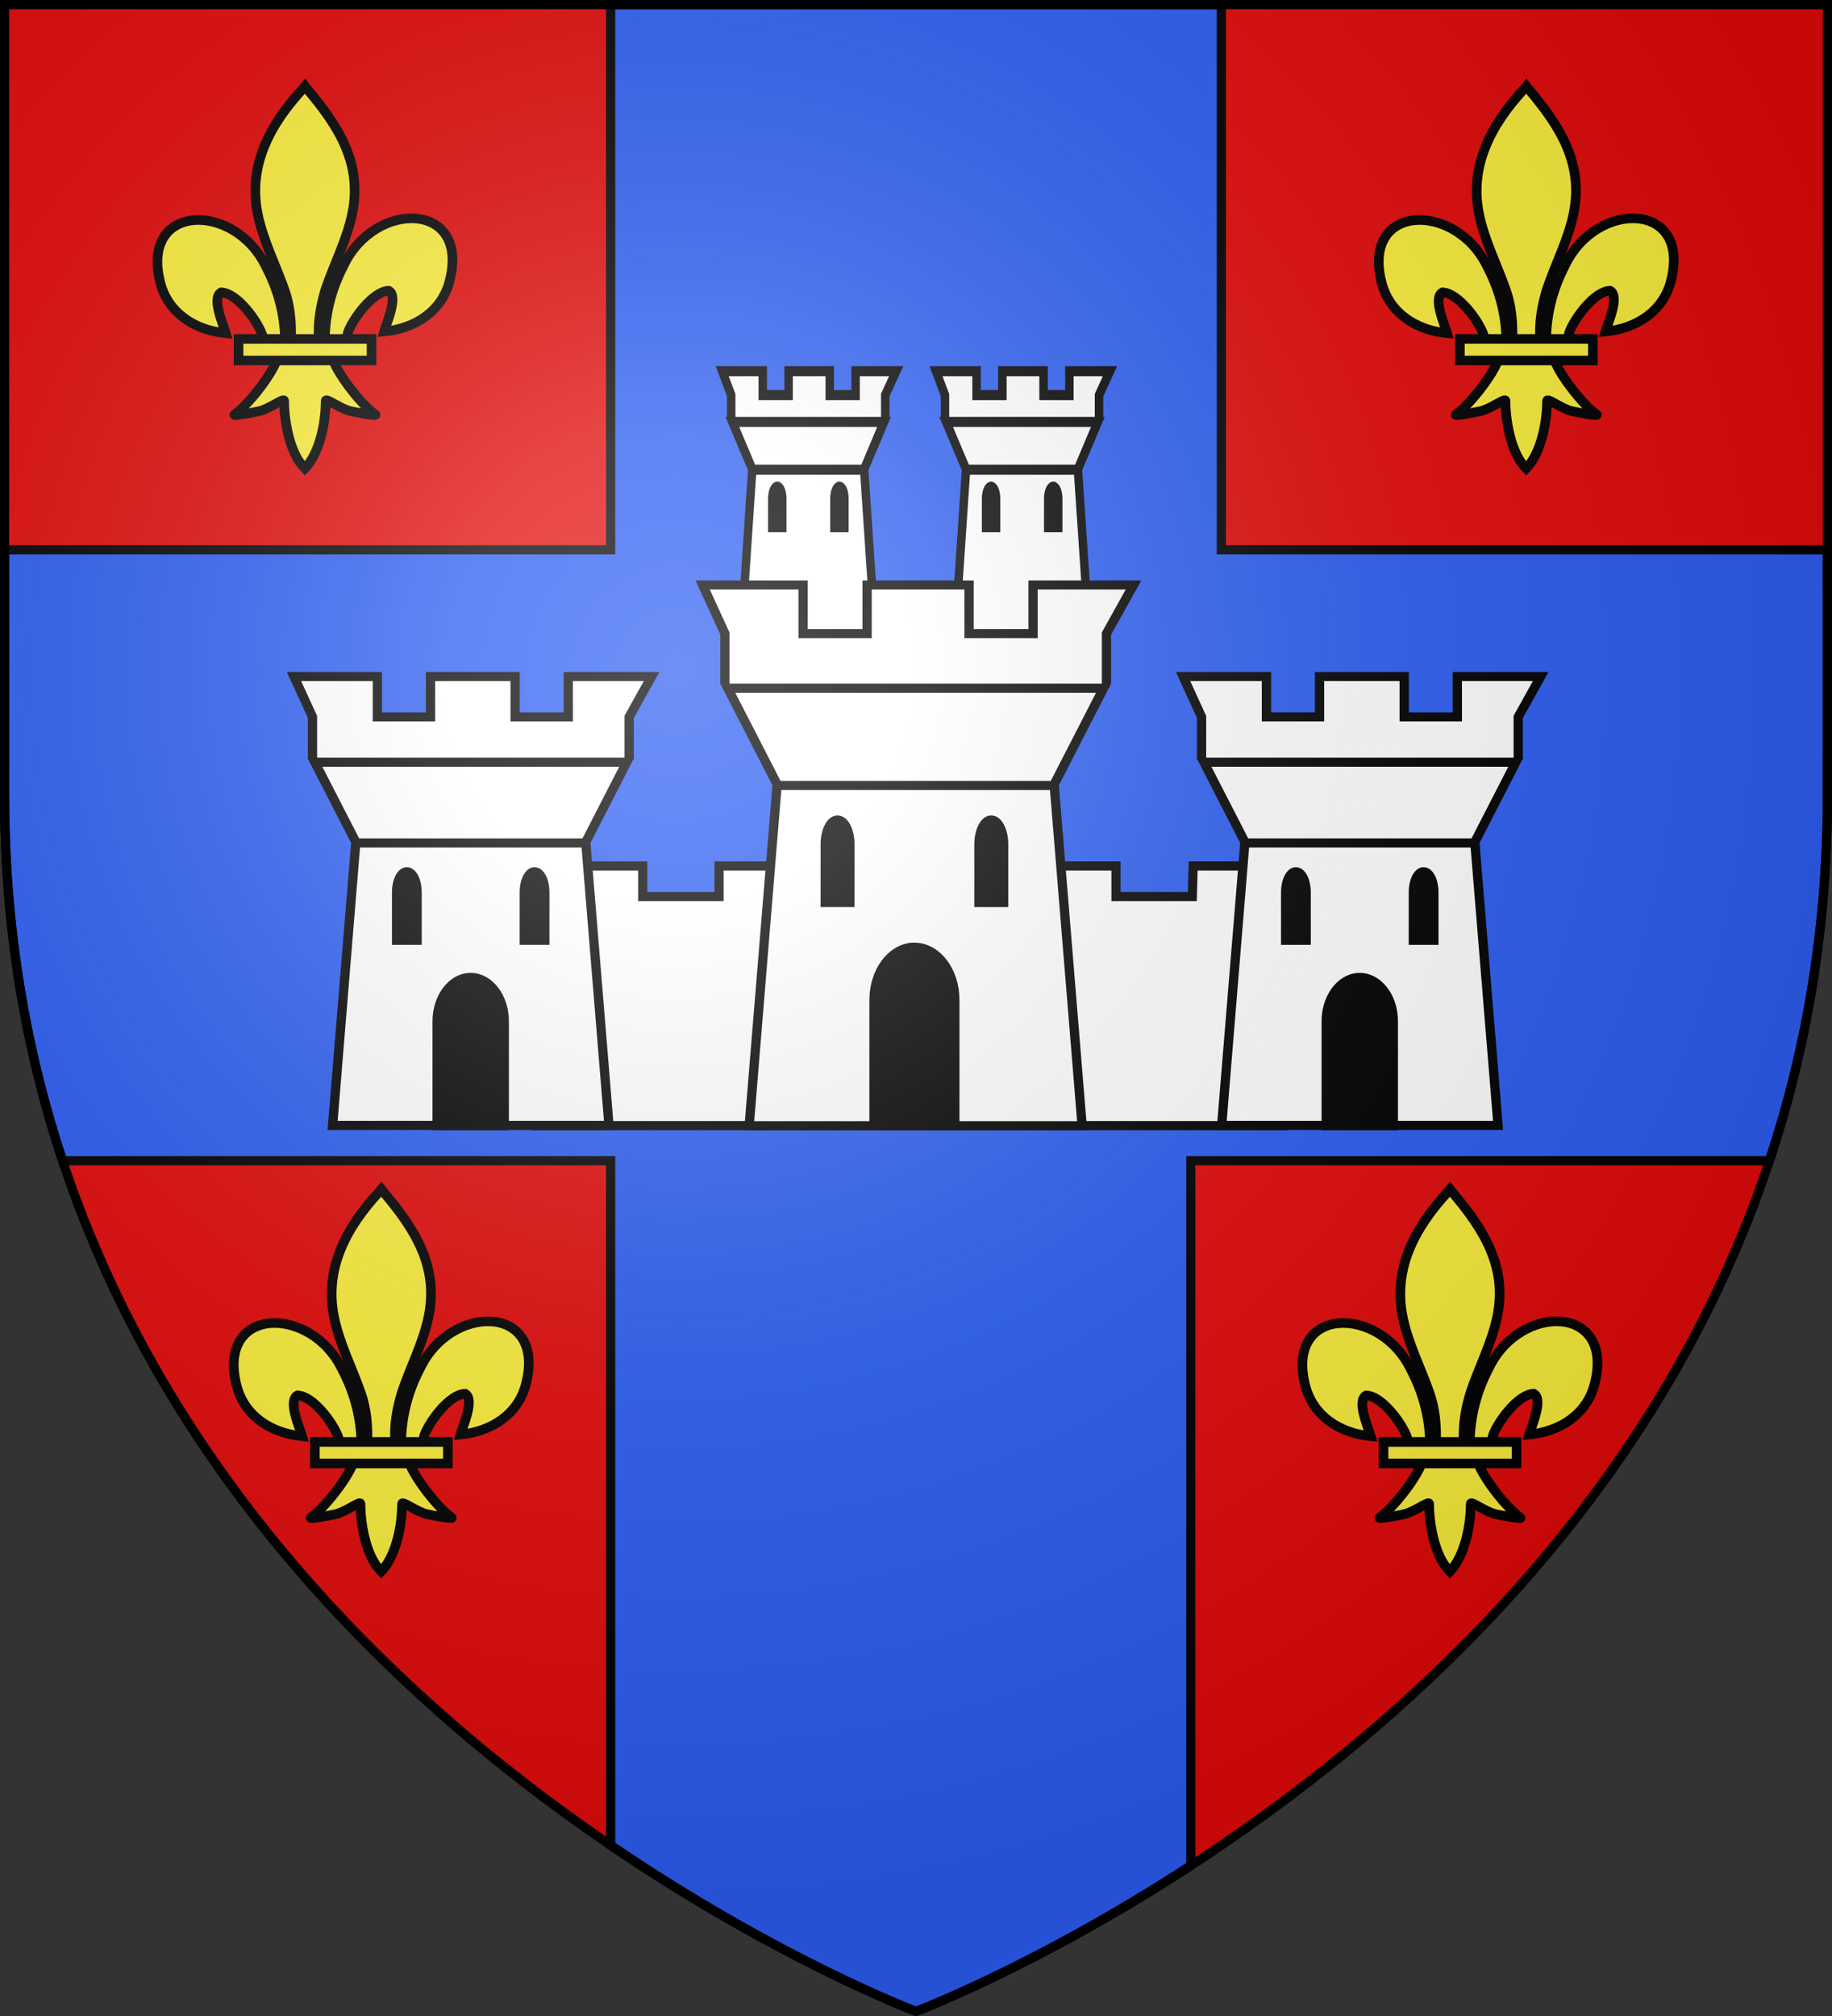 <svg xmlns="http://www.w3.org/2000/svg" xmlns:xlink="http://www.w3.org/1999/xlink" width="600" height="660" style="display:inline" version="1.0"><rect width="100%" height="100%" fill="#333333" stroke="none"/><desc>Flag of Canton of Valais (Wallis)</desc><defs><radialGradient xlink:href="#a" id="b" cx="221.445" cy="226.331" r="300" fx="221.445" fy="226.331" gradientTransform="matrix(1.353 0 0 1.349 -77.63 -85.747)" gradientUnits="userSpaceOnUse"/><linearGradient id="a"><stop offset="0" style="stop-color:white;stop-opacity:.314"/><stop offset=".19" style="stop-color:white;stop-opacity:.251"/><stop offset=".6" style="stop-color:#6b6b6b;stop-opacity:.125"/><stop offset="1" style="stop-color:black;stop-opacity:.125"/></linearGradient></defs><g style="display:inline"><path d="M300 658.5s298.5-112.436 298.5-398.182V1.5H1.5v258.818C1.5 546.064 300 658.5 300 658.5" style="fill:#e20909;fill-opacity:1;fill-rule:evenodd;stroke:none"/><path d="M200 1.5V180H1.5v80.313c0 43.912 7.068 83.74 19 119.687H200v224.125c55.025 37.431 100 54.375 100 54.375s39.63-14.929 90-47.719V380h189.5c11.932-35.947 19-75.775 19-119.687V180H400V1.5z" style="fill:#2b5df2;stroke:#000;stroke-width:3;stroke-linecap:butt;stroke-linejoin:miter;stroke-miterlimit:4;stroke-opacity:1;stroke-dasharray:none"/></g><g style="display:inline"><g style="stroke-width:22.98;stroke-miterlimit:4;stroke-dasharray:none"><path d="M407.03 608.7c1.424-61.957 16.75-119.54 45.289-174.11 74.714-157.185 302.92-153.431 252.615 38.812-18.537 70.84-81.509 112.474-156.319 119.615 5.4-18.665 35.1-84.652 11.125-97.562-38.339 1.449-85.945 67.706-97.393 99.301-1.653 4.536-1.19 9.778-3.036 14.24" style="fill:#fcef3c;fill-opacity:1;fill-rule:evenodd;stroke:#000;stroke-width:22.98;stroke-linecap:butt;stroke-linejoin:miter;stroke-miterlimit:4;stroke-opacity:1;stroke-dasharray:none;display:inline" transform="translate(75.628 388.4)scale(.137)"/><g style="stroke-width:22.98;stroke-miterlimit:4;stroke-dasharray:none;display:inline"><g style="fill:#fcef3c;fill-opacity:1;stroke:#000;stroke-width:22.98;stroke-miterlimit:4;stroke-opacity:1;stroke-dasharray:none"><path d="M350.523 657.372c-1.425-61.956-16.751-119.54-45.29-174.108-74.714-157.186-302.92-153.432-252.615 38.81 18.537 70.84 81.509 112.475 156.319 119.616-5.4-18.665-35.1-84.652-11.124-97.562 38.338 1.449 85.944 67.706 97.392 99.301 1.653 4.536 1.19 9.778 3.036 14.24" style="fill:#fcef3c;fill-opacity:1;fill-rule:evenodd;stroke:#000;stroke-width:22.98;stroke-linecap:butt;stroke-linejoin:miter;stroke-miterlimit:4;stroke-opacity:1;stroke-dasharray:none" transform="translate(70.337 382.277)scale(.137)"/><path d="M393.626 57.12c-78.714 84.85-131.565 182.962-108.781 298.031 12.57 63.484 43.041 122.28 64.53 183.438 13.437 38.37 16.873 78.452 15.282 118.781h66.781c-3.196-40.626 3.807-79.998 15.282-118.781 20.474-61.538 51.625-119.906 64.53-183.438 24.129-118.779-32.506-208.36-108.437-297.656l-4.64-5.918z" style="fill:#fcef3c;fill-opacity:1;fill-rule:nonzero;stroke:#000;stroke-width:22.98;stroke-linecap:butt;stroke-linejoin:miter;stroke-miterlimit:4;stroke-opacity:1;stroke-dasharray:none" transform="translate(70.337 382.277)scale(.137)"/><path d="M331.345 704.401c-13.962 39.13-70.889 110.792-101.125 131.22-7.843 5.297 37.486-3.052 57.78-7.5 26.62-5.835 61.218-34.198 60.407-24.188-.075 45.838 12.811 122.324 46.406 157.468l3.182 3.388 3.287-3.388c33.578-39.17 46.238-108.042 46.406-157.468-.81-10.01 33.788 18.353 60.407 24.187 20.295 4.449 65.623 12.798 57.78 7.5-30.236-20.427-87.131-92.089-101.093-131.219z" style="fill:#fcef3c;fill-opacity:1;fill-rule:evenodd;stroke:#000;stroke-width:22.98;stroke-linecap:butt;stroke-linejoin:miter;stroke-miterlimit:4;stroke-opacity:1;stroke-dasharray:none" transform="translate(70.337 382.277)scale(.137)"/><path d="M239.352 655.379H557.24v51.503H239.352z" style="fill:#fcef3c;fill-opacity:1;stroke:#000;stroke-width:22.98;stroke-miterlimit:4;stroke-opacity:1;stroke-dasharray:none" transform="translate(70.337 382.277)scale(.137)"/></g></g></g><g style="stroke-width:22.98;stroke-miterlimit:4;stroke-dasharray:none;display:inline"><path d="M407.03 608.7c1.424-61.957 16.75-119.54 45.289-174.11 74.714-157.185 302.92-153.431 252.615 38.812-18.537 70.84-81.509 112.474-156.319 119.615 5.4-18.665 35.1-84.652 11.125-97.562-38.339 1.449-85.945 67.706-97.393 99.301-1.653 4.536-1.19 9.778-3.036 14.24" style="fill:#fcef3c;fill-opacity:1;fill-rule:evenodd;stroke:#000;stroke-width:22.98;stroke-linecap:butt;stroke-linejoin:miter;stroke-miterlimit:4;stroke-opacity:1;stroke-dasharray:none;display:inline" transform="translate(425.628 388.4)scale(.137)"/><g style="stroke-width:22.98;stroke-miterlimit:4;stroke-dasharray:none;display:inline"><g style="fill:#fcef3c;fill-opacity:1;stroke:#000;stroke-width:22.98;stroke-miterlimit:4;stroke-opacity:1;stroke-dasharray:none"><path d="M350.523 657.372c-1.425-61.956-16.751-119.54-45.29-174.108-74.714-157.186-302.92-153.432-252.615 38.81 18.537 70.84 81.509 112.475 156.319 119.616-5.4-18.665-35.1-84.652-11.124-97.562 38.338 1.449 85.944 67.706 97.392 99.301 1.653 4.536 1.19 9.778 3.036 14.24" style="fill:#fcef3c;fill-opacity:1;fill-rule:evenodd;stroke:#000;stroke-width:22.98;stroke-linecap:butt;stroke-linejoin:miter;stroke-miterlimit:4;stroke-opacity:1;stroke-dasharray:none" transform="translate(420.337 382.278)scale(.137)"/><path d="M393.626 57.12c-78.714 84.85-131.565 182.962-108.781 298.031 12.57 63.484 43.041 122.28 64.53 183.438 13.437 38.37 16.873 78.452 15.282 118.781h66.781c-3.196-40.626 3.807-79.998 15.282-118.781 20.474-61.538 51.625-119.906 64.53-183.438 24.129-118.779-32.506-208.36-108.437-297.656l-4.64-5.918z" style="fill:#fcef3c;fill-opacity:1;fill-rule:nonzero;stroke:#000;stroke-width:22.98;stroke-linecap:butt;stroke-linejoin:miter;stroke-miterlimit:4;stroke-opacity:1;stroke-dasharray:none" transform="translate(420.337 382.278)scale(.137)"/><path d="M331.345 704.401c-13.962 39.13-70.889 110.792-101.125 131.22-7.843 5.297 37.486-3.052 57.78-7.5 26.62-5.835 61.218-34.198 60.407-24.188-.075 45.838 12.811 122.324 46.406 157.468l3.182 3.388 3.287-3.388c33.578-39.17 46.238-108.042 46.406-157.468-.81-10.01 33.788 18.353 60.407 24.187 20.295 4.449 65.623 12.798 57.78 7.5-30.236-20.427-87.131-92.089-101.093-131.219z" style="fill:#fcef3c;fill-opacity:1;fill-rule:evenodd;stroke:#000;stroke-width:22.98;stroke-linecap:butt;stroke-linejoin:miter;stroke-miterlimit:4;stroke-opacity:1;stroke-dasharray:none" transform="translate(420.337 382.278)scale(.137)"/><path d="M239.352 655.379H557.24v51.503H239.352z" style="fill:#fcef3c;fill-opacity:1;stroke:#000;stroke-width:22.98;stroke-miterlimit:4;stroke-opacity:1;stroke-dasharray:none" transform="translate(420.337 382.278)scale(.137)"/></g></g></g><g style="stroke-width:22.98;stroke-miterlimit:4;stroke-dasharray:none;display:inline"><path d="M407.03 608.7c1.424-61.957 16.75-119.54 45.289-174.11 74.714-157.185 302.92-153.431 252.615 38.812-18.537 70.84-81.509 112.474-156.319 119.615 5.4-18.665 35.1-84.652 11.125-97.562-38.339 1.449-85.945 67.706-97.393 99.301-1.653 4.536-1.19 9.778-3.036 14.24" style="fill:#fcef3c;fill-opacity:1;fill-rule:evenodd;stroke:#000;stroke-width:22.98;stroke-linecap:butt;stroke-linejoin:miter;stroke-miterlimit:4;stroke-opacity:1;stroke-dasharray:none;display:inline" transform="translate(450.628 27.295)scale(.137)"/><g style="stroke-width:22.98;stroke-miterlimit:4;stroke-dasharray:none;display:inline"><g style="fill:#fcef3c;fill-opacity:1;stroke:#000;stroke-width:22.98;stroke-miterlimit:4;stroke-opacity:1;stroke-dasharray:none"><path d="M350.523 657.372c-1.425-61.956-16.751-119.54-45.29-174.108-74.714-157.186-302.92-153.432-252.615 38.81 18.537 70.84 81.509 112.475 156.319 119.616-5.4-18.665-35.1-84.652-11.124-97.562 38.338 1.449 85.944 67.706 97.392 99.301 1.653 4.536 1.19 9.778 3.036 14.24" style="fill:#fcef3c;fill-opacity:1;fill-rule:evenodd;stroke:#000;stroke-width:22.98;stroke-linecap:butt;stroke-linejoin:miter;stroke-miterlimit:4;stroke-opacity:1;stroke-dasharray:none" transform="translate(445.337 21.174)scale(.137)"/><path d="M393.626 57.12c-78.714 84.85-131.565 182.962-108.781 298.031 12.57 63.484 43.041 122.28 64.53 183.438 13.437 38.37 16.873 78.452 15.282 118.781h66.781c-3.196-40.626 3.807-79.998 15.282-118.781 20.474-61.538 51.625-119.906 64.53-183.438 24.129-118.779-32.506-208.36-108.437-297.656l-4.64-5.918z" style="fill:#fcef3c;fill-opacity:1;fill-rule:nonzero;stroke:#000;stroke-width:22.98;stroke-linecap:butt;stroke-linejoin:miter;stroke-miterlimit:4;stroke-opacity:1;stroke-dasharray:none" transform="translate(445.337 21.174)scale(.137)"/><path d="M331.345 704.401c-13.962 39.13-70.889 110.792-101.125 131.22-7.843 5.297 37.486-3.052 57.78-7.5 26.62-5.835 61.218-34.198 60.407-24.188-.075 45.838 12.811 122.324 46.406 157.468l3.182 3.388 3.287-3.388c33.578-39.17 46.238-108.042 46.406-157.468-.81-10.01 33.788 18.353 60.407 24.187 20.295 4.449 65.623 12.798 57.78 7.5-30.236-20.427-87.131-92.089-101.093-131.219z" style="fill:#fcef3c;fill-opacity:1;fill-rule:evenodd;stroke:#000;stroke-width:22.98;stroke-linecap:butt;stroke-linejoin:miter;stroke-miterlimit:4;stroke-opacity:1;stroke-dasharray:none" transform="translate(445.337 21.174)scale(.137)"/><path d="M239.352 655.379H557.24v51.503H239.352z" style="fill:#fcef3c;fill-opacity:1;stroke:#000;stroke-width:22.98;stroke-miterlimit:4;stroke-opacity:1;stroke-dasharray:none" transform="translate(445.337 21.174)scale(.137)"/></g></g></g><g style="stroke-width:22.98;stroke-miterlimit:4;stroke-dasharray:none;display:inline"><path d="M407.03 608.7c1.424-61.957 16.75-119.54 45.289-174.11 74.714-157.185 302.92-153.431 252.615 38.812-18.537 70.84-81.509 112.474-156.319 119.615 5.4-18.665 35.1-84.652 11.125-97.562-38.339 1.449-85.945 67.706-97.393 99.301-1.653 4.536-1.19 9.778-3.036 14.24" style="fill:#fcef3c;fill-opacity:1;fill-rule:evenodd;stroke:#000;stroke-width:22.98;stroke-linecap:butt;stroke-linejoin:miter;stroke-miterlimit:4;stroke-opacity:1;stroke-dasharray:none;display:inline" transform="translate(50.628 27.295)scale(.137)"/><g style="stroke-width:22.98;stroke-miterlimit:4;stroke-dasharray:none;display:inline"><g style="fill:#fcef3c;fill-opacity:1;stroke:#000;stroke-width:22.98;stroke-miterlimit:4;stroke-opacity:1;stroke-dasharray:none"><path d="M350.523 657.372c-1.425-61.956-16.751-119.54-45.29-174.108-74.714-157.186-302.92-153.432-252.615 38.81 18.537 70.84 81.509 112.475 156.319 119.616-5.4-18.665-35.1-84.652-11.124-97.562 38.338 1.449 85.944 67.706 97.392 99.301 1.653 4.536 1.19 9.778 3.036 14.24" style="fill:#fcef3c;fill-opacity:1;fill-rule:evenodd;stroke:#000;stroke-width:22.98;stroke-linecap:butt;stroke-linejoin:miter;stroke-miterlimit:4;stroke-opacity:1;stroke-dasharray:none" transform="translate(45.337 21.174)scale(.137)"/><path d="M393.626 57.12c-78.714 84.85-131.565 182.962-108.781 298.031 12.57 63.484 43.041 122.28 64.53 183.438 13.437 38.37 16.873 78.452 15.282 118.781h66.781c-3.196-40.626 3.807-79.998 15.282-118.781 20.474-61.538 51.625-119.906 64.53-183.438 24.129-118.779-32.506-208.36-108.437-297.656l-4.64-5.918z" style="fill:#fcef3c;fill-opacity:1;fill-rule:nonzero;stroke:#000;stroke-width:22.98;stroke-linecap:butt;stroke-linejoin:miter;stroke-miterlimit:4;stroke-opacity:1;stroke-dasharray:none" transform="translate(45.337 21.174)scale(.137)"/><path d="M331.345 704.401c-13.962 39.13-70.889 110.792-101.125 131.22-7.843 5.297 37.486-3.052 57.78-7.5 26.62-5.835 61.218-34.198 60.407-24.188-.075 45.838 12.811 122.324 46.406 157.468l3.182 3.388 3.287-3.388c33.578-39.17 46.238-108.042 46.406-157.468-.81-10.01 33.788 18.353 60.407 24.187 20.295 4.449 65.623 12.798 57.78 7.5-30.236-20.427-87.131-92.089-101.093-131.219z" style="fill:#fcef3c;fill-opacity:1;fill-rule:evenodd;stroke:#000;stroke-width:22.98;stroke-linecap:butt;stroke-linejoin:miter;stroke-miterlimit:4;stroke-opacity:1;stroke-dasharray:none" transform="translate(45.337 21.174)scale(.137)"/><path d="M239.352 655.379H557.24v51.503H239.352z" style="fill:#fcef3c;fill-opacity:1;stroke:#000;stroke-width:22.98;stroke-miterlimit:4;stroke-opacity:1;stroke-dasharray:none" transform="translate(45.337 21.174)scale(.137)"/></g></g></g><g style="fill:#fff;fill-opacity:1;stroke-width:6.731;stroke-miterlimit:4;stroke-dasharray:none"><path d="M409.285 159.974h89.168l8.975 111.946H400.31zM514.319 127.974l-16.072 32h-88.755l-16.072-32zM515.253 126.536v-16.53l8.708-16h-32.32v16h-20.593v-16h-32.796v16H417.66v-16H385.34l7.171 16v16.53" style="color:#000;fill:#fff;fill-opacity:1;fill-rule:nonzero;stroke:#000;stroke-width:6.731;stroke-linecap:butt;stroke-linejoin:miter;stroke-miterlimit:4;stroke-opacity:1;stroke-dasharray:none;stroke-dashoffset:0;marker:none;visibility:visible;display:inline;overflow:visible" transform="matrix(.411 0 0 .489 78.155 75.548)"/></g><g style="stroke-width:7.622;stroke-miterlimit:4;stroke-dasharray:none"><path d="M434.694 158.044c-2.378.244-4.275 4.233-4.275 9.098v21.662h9.006v-21.662c0-5.022-2.017-9.098-4.503-9.098-.078 0-.151-.008-.228 0zM490.761 158.044c-2.378.244-4.275 4.233-4.275 9.098v21.662h9.006v-21.662c0-5.022-2.018-9.098-4.503-9.098-.078 0-.151-.008-.228 0z" style="color:#000;fill:#000;fill-opacity:1;fill-rule:nonzero;stroke:#000;stroke-width:7.622;stroke-linecap:butt;stroke-linejoin:miter;stroke-miterlimit:4;stroke-opacity:1;stroke-dasharray:none;stroke-dashoffset:0;marker:none;visibility:visible;display:inline;overflow:visible" transform="matrix(.363 0 0 .432 96.693 91.05)"/></g><g style="display:inline"><g style="fill:#fff;fill-opacity:1;stroke-width:6.731;stroke-miterlimit:4;stroke-dasharray:none"><path d="M409.285 159.974h89.168l8.975 111.946H400.31zM514.319 127.974l-16.072 32h-88.755l-16.072-32zM515.253 126.536v-16.53l8.708-16h-32.32v16h-20.593v-16h-32.796v16H417.66v-16H385.34l7.171 16v16.53" style="color:#000;fill:#fff;fill-opacity:1;fill-rule:nonzero;stroke:#000;stroke-width:6.731;stroke-linecap:butt;stroke-linejoin:miter;stroke-miterlimit:4;stroke-opacity:1;stroke-dasharray:none;stroke-dashoffset:0;marker:none;visibility:visible;display:inline;overflow:visible" transform="matrix(.411 0 0 .489 148.172 75.548)"/></g><g style="stroke-width:7.622;stroke-miterlimit:4;stroke-dasharray:none"><path d="M434.694 158.044c-2.378.244-4.275 4.233-4.275 9.098v21.662h9.006v-21.662c0-5.022-2.017-9.098-4.503-9.098-.078 0-.151-.008-.228 0zM490.761 158.044c-2.378.244-4.275 4.233-4.275 9.098v21.662h9.006v-21.662c0-5.022-2.018-9.098-4.503-9.098-.078 0-.151-.008-.228 0z" style="color:#000;fill:#000;fill-opacity:1;fill-rule:nonzero;stroke:#000;stroke-width:7.622;stroke-linecap:butt;stroke-linejoin:miter;stroke-miterlimit:4;stroke-opacity:1;stroke-dasharray:none;stroke-dashoffset:0;marker:none;visibility:visible;display:inline;overflow:visible" transform="matrix(.363 0 0 .432 166.71 91.05)"/></g></g><path d="M175.5 283.5h35v10h25v-10h130v10h25l.27-10h29.73v85h-245z" style="fill:#fff;fill-opacity:1;stroke:#000;stroke-width:3;stroke-miterlimit:4;stroke-opacity:1"/><g style="stroke-width:6.678;stroke-miterlimit:4;stroke-dasharray:none"><g style="stroke-width:3.339;stroke-miterlimit:4;stroke-dasharray:none;display:inline"><g style="fill:#fff;fill-opacity:1;stroke-width:2.982;stroke-miterlimit:4;stroke-dasharray:none"><path d="M409.285 159.974h89.168l8.975 111.946H400.31zM514.319 127.974l-16.072 32h-88.755l-16.072-32zM515.253 126.536v-16.53l8.708-16h-32.32v16h-20.593v-16h-32.796v16H417.66v-16H385.34l7.171 16v16.53" style="color:#000;fill:#fff;fill-opacity:1;fill-rule:nonzero;stroke:#000;stroke-width:2.982;stroke-linecap:butt;stroke-linejoin:miter;stroke-miterlimit:4;stroke-opacity:1;stroke-dasharray:none;stroke-dashoffset:0;marker:none;visibility:visible;display:inline;overflow:visible" transform="matrix(1.018 0 0 .995 -162.155 97.976)"/></g><g style="stroke-width:3.376;stroke-miterlimit:4;stroke-dasharray:none"><path d="M462.21 205.434c-7.784.527-13.993 9.148-13.993 19.663v46.815h29.477v-46.815c0-10.854-6.603-19.663-14.739-19.663-.254 0-.494-.017-.745 0z" style="color:#000;fill:#000;fill-opacity:1;fill-rule:nonzero;stroke:#000;stroke-width:3.376;stroke-linecap:butt;stroke-linejoin:miter;stroke-miterlimit:4;stroke-opacity:1;stroke-dasharray:none;stroke-dashoffset:0;marker:none;visibility:visible;display:inline;overflow:visible" transform="matrix(.898 0 0 .879 -116.25 129.52)"/><g style="stroke-width:3.376;stroke-miterlimit:4;stroke-dasharray:none"><path d="M434.694 158.044c-2.378.244-4.275 4.233-4.275 9.098v21.662h9.006v-21.662c0-5.022-2.017-9.098-4.503-9.098-.078 0-.151-.008-.228 0zM490.761 158.044c-2.378.244-4.275 4.233-4.275 9.098v21.662h9.006v-21.662c0-5.022-2.018-9.098-4.503-9.098-.078 0-.151-.008-.228 0z" style="color:#000;fill:#000;fill-opacity:1;fill-rule:nonzero;stroke:#000;stroke-width:3.376;stroke-linecap:butt;stroke-linejoin:miter;stroke-miterlimit:4;stroke-opacity:1;stroke-dasharray:none;stroke-dashoffset:0;marker:none;visibility:visible;display:inline;overflow:visible" transform="matrix(.898 0 0 .879 -116.25 129.52)"/></g></g></g></g><g style="stroke-width:8.041;stroke-miterlimit:4;stroke-dasharray:none;display:inline"><g style="stroke-width:4.02;stroke-miterlimit:4;stroke-dasharray:none;display:inline"><g style="fill:#fff;fill-opacity:1;stroke-width:3.59;stroke-miterlimit:4;stroke-dasharray:none"><path d="M409.285 159.974h89.168l8.975 111.946H400.31zM514.319 127.974l-16.072 32h-88.755l-16.072-32zM515.253 126.536v-16.53l8.708-16h-32.32v16h-20.593v-16h-32.796v16H417.66v-16H385.34l7.171 16v16.53" style="color:#000;fill:#fff;fill-opacity:1;fill-rule:nonzero;stroke:#000;stroke-width:3.59;stroke-linecap:butt;stroke-linejoin:miter;stroke-miterlimit:4;stroke-opacity:1;stroke-dasharray:none;stroke-dashoffset:0;marker:none;visibility:visible;display:inline;overflow:visible" transform="matrix(.845 0 0 .826 -229.329 143.827)"/></g><g style="stroke-width:4.065;stroke-miterlimit:4;stroke-dasharray:none"><path d="M462.21 205.434c-7.784.527-13.993 9.148-13.993 19.663v46.815h29.477v-46.815c0-10.854-6.603-19.663-14.739-19.663-.254 0-.494-.017-.745 0z" style="color:#000;fill:#000;fill-opacity:1;fill-rule:nonzero;stroke:#000;stroke-width:4.065;stroke-linecap:butt;stroke-linejoin:miter;stroke-miterlimit:4;stroke-opacity:1;stroke-dasharray:none;stroke-dashoffset:0;marker:none;visibility:visible;display:inline;overflow:visible" transform="matrix(.746 0 0 .73 -191.205 170.025)"/><g style="stroke-width:4.065;stroke-miterlimit:4;stroke-dasharray:none"><path d="M434.694 158.044c-2.378.244-4.275 4.233-4.275 9.098v21.662h9.006v-21.662c0-5.022-2.017-9.098-4.503-9.098-.078 0-.151-.008-.228 0zM490.761 158.044c-2.378.244-4.275 4.233-4.275 9.098v21.662h9.006v-21.662c0-5.022-2.018-9.098-4.503-9.098-.078 0-.151-.008-.228 0z" style="color:#000;fill:#000;fill-opacity:1;fill-rule:nonzero;stroke:#000;stroke-width:4.065;stroke-linecap:butt;stroke-linejoin:miter;stroke-miterlimit:4;stroke-opacity:1;stroke-dasharray:none;stroke-dashoffset:0;marker:none;visibility:visible;display:inline;overflow:visible" transform="matrix(.746 0 0 .73 -191.205 170.025)"/></g></g></g></g><g style="stroke-width:8.041;stroke-miterlimit:4;stroke-dasharray:none;display:inline"><g style="stroke-width:4.02;stroke-miterlimit:4;stroke-dasharray:none;display:inline"><g style="fill:#fff;fill-opacity:1;stroke-width:3.59;stroke-miterlimit:4;stroke-dasharray:none"><path d="M409.285 159.974h89.168l8.975 111.946H400.31zM514.319 127.974l-16.072 32h-88.755l-16.072-32zM515.253 126.536v-16.53l8.708-16h-32.32v16h-20.593v-16h-32.796v16H417.66v-16H385.34l7.171 16v16.53" style="color:#000;fill:#fff;fill-opacity:1;fill-rule:nonzero;stroke:#000;stroke-width:3.59;stroke-linecap:butt;stroke-linejoin:miter;stroke-miterlimit:4;stroke-opacity:1;stroke-dasharray:none;stroke-dashoffset:0;marker:none;visibility:visible;display:inline;overflow:visible" transform="matrix(.845 0 0 .826 61.85 143.827)"/></g><g style="stroke-width:4.065;stroke-miterlimit:4;stroke-dasharray:none"><path d="M462.21 205.434c-7.784.527-13.993 9.148-13.993 19.663v46.815h29.477v-46.815c0-10.854-6.603-19.663-14.739-19.663-.254 0-.494-.017-.745 0z" style="color:#000;fill:#000;fill-opacity:1;fill-rule:nonzero;stroke:#000;stroke-width:4.065;stroke-linecap:butt;stroke-linejoin:miter;stroke-miterlimit:4;stroke-opacity:1;stroke-dasharray:none;stroke-dashoffset:0;marker:none;visibility:visible;display:inline;overflow:visible" transform="matrix(.746 0 0 .73 99.974 170.025)"/><g style="stroke-width:4.065;stroke-miterlimit:4;stroke-dasharray:none"><path d="M434.694 158.044c-2.378.244-4.275 4.233-4.275 9.098v21.662h9.006v-21.662c0-5.022-2.017-9.098-4.503-9.098-.078 0-.151-.008-.228 0zM490.761 158.044c-2.378.244-4.275 4.233-4.275 9.098v21.662h9.006v-21.662c0-5.022-2.018-9.098-4.503-9.098-.078 0-.151-.008-.228 0z" style="color:#000;fill:#000;fill-opacity:1;fill-rule:nonzero;stroke:#000;stroke-width:4.065;stroke-linecap:butt;stroke-linejoin:miter;stroke-miterlimit:4;stroke-opacity:1;stroke-dasharray:none;stroke-dashoffset:0;marker:none;visibility:visible;display:inline;overflow:visible" transform="matrix(.746 0 0 .73 99.974 170.025)"/></g></g></g></g></g><path d="M300 658.5s298.5-112.32 298.5-397.772V2.176H1.5v258.552C1.5 546.18 300 658.5 300 658.5" style="fill:url(#b);fill-opacity:1;fill-rule:evenodd;stroke:none"/><path d="M300 658.5S1.5 546.064 1.5 260.318V1.5h597v258.818C598.5 546.064 300 658.5 300 658.5z" style="fill:none;stroke:#000;stroke-width:3;stroke-linecap:butt;stroke-linejoin:miter;stroke-miterlimit:4;stroke-opacity:1;stroke-dasharray:none"/></svg>